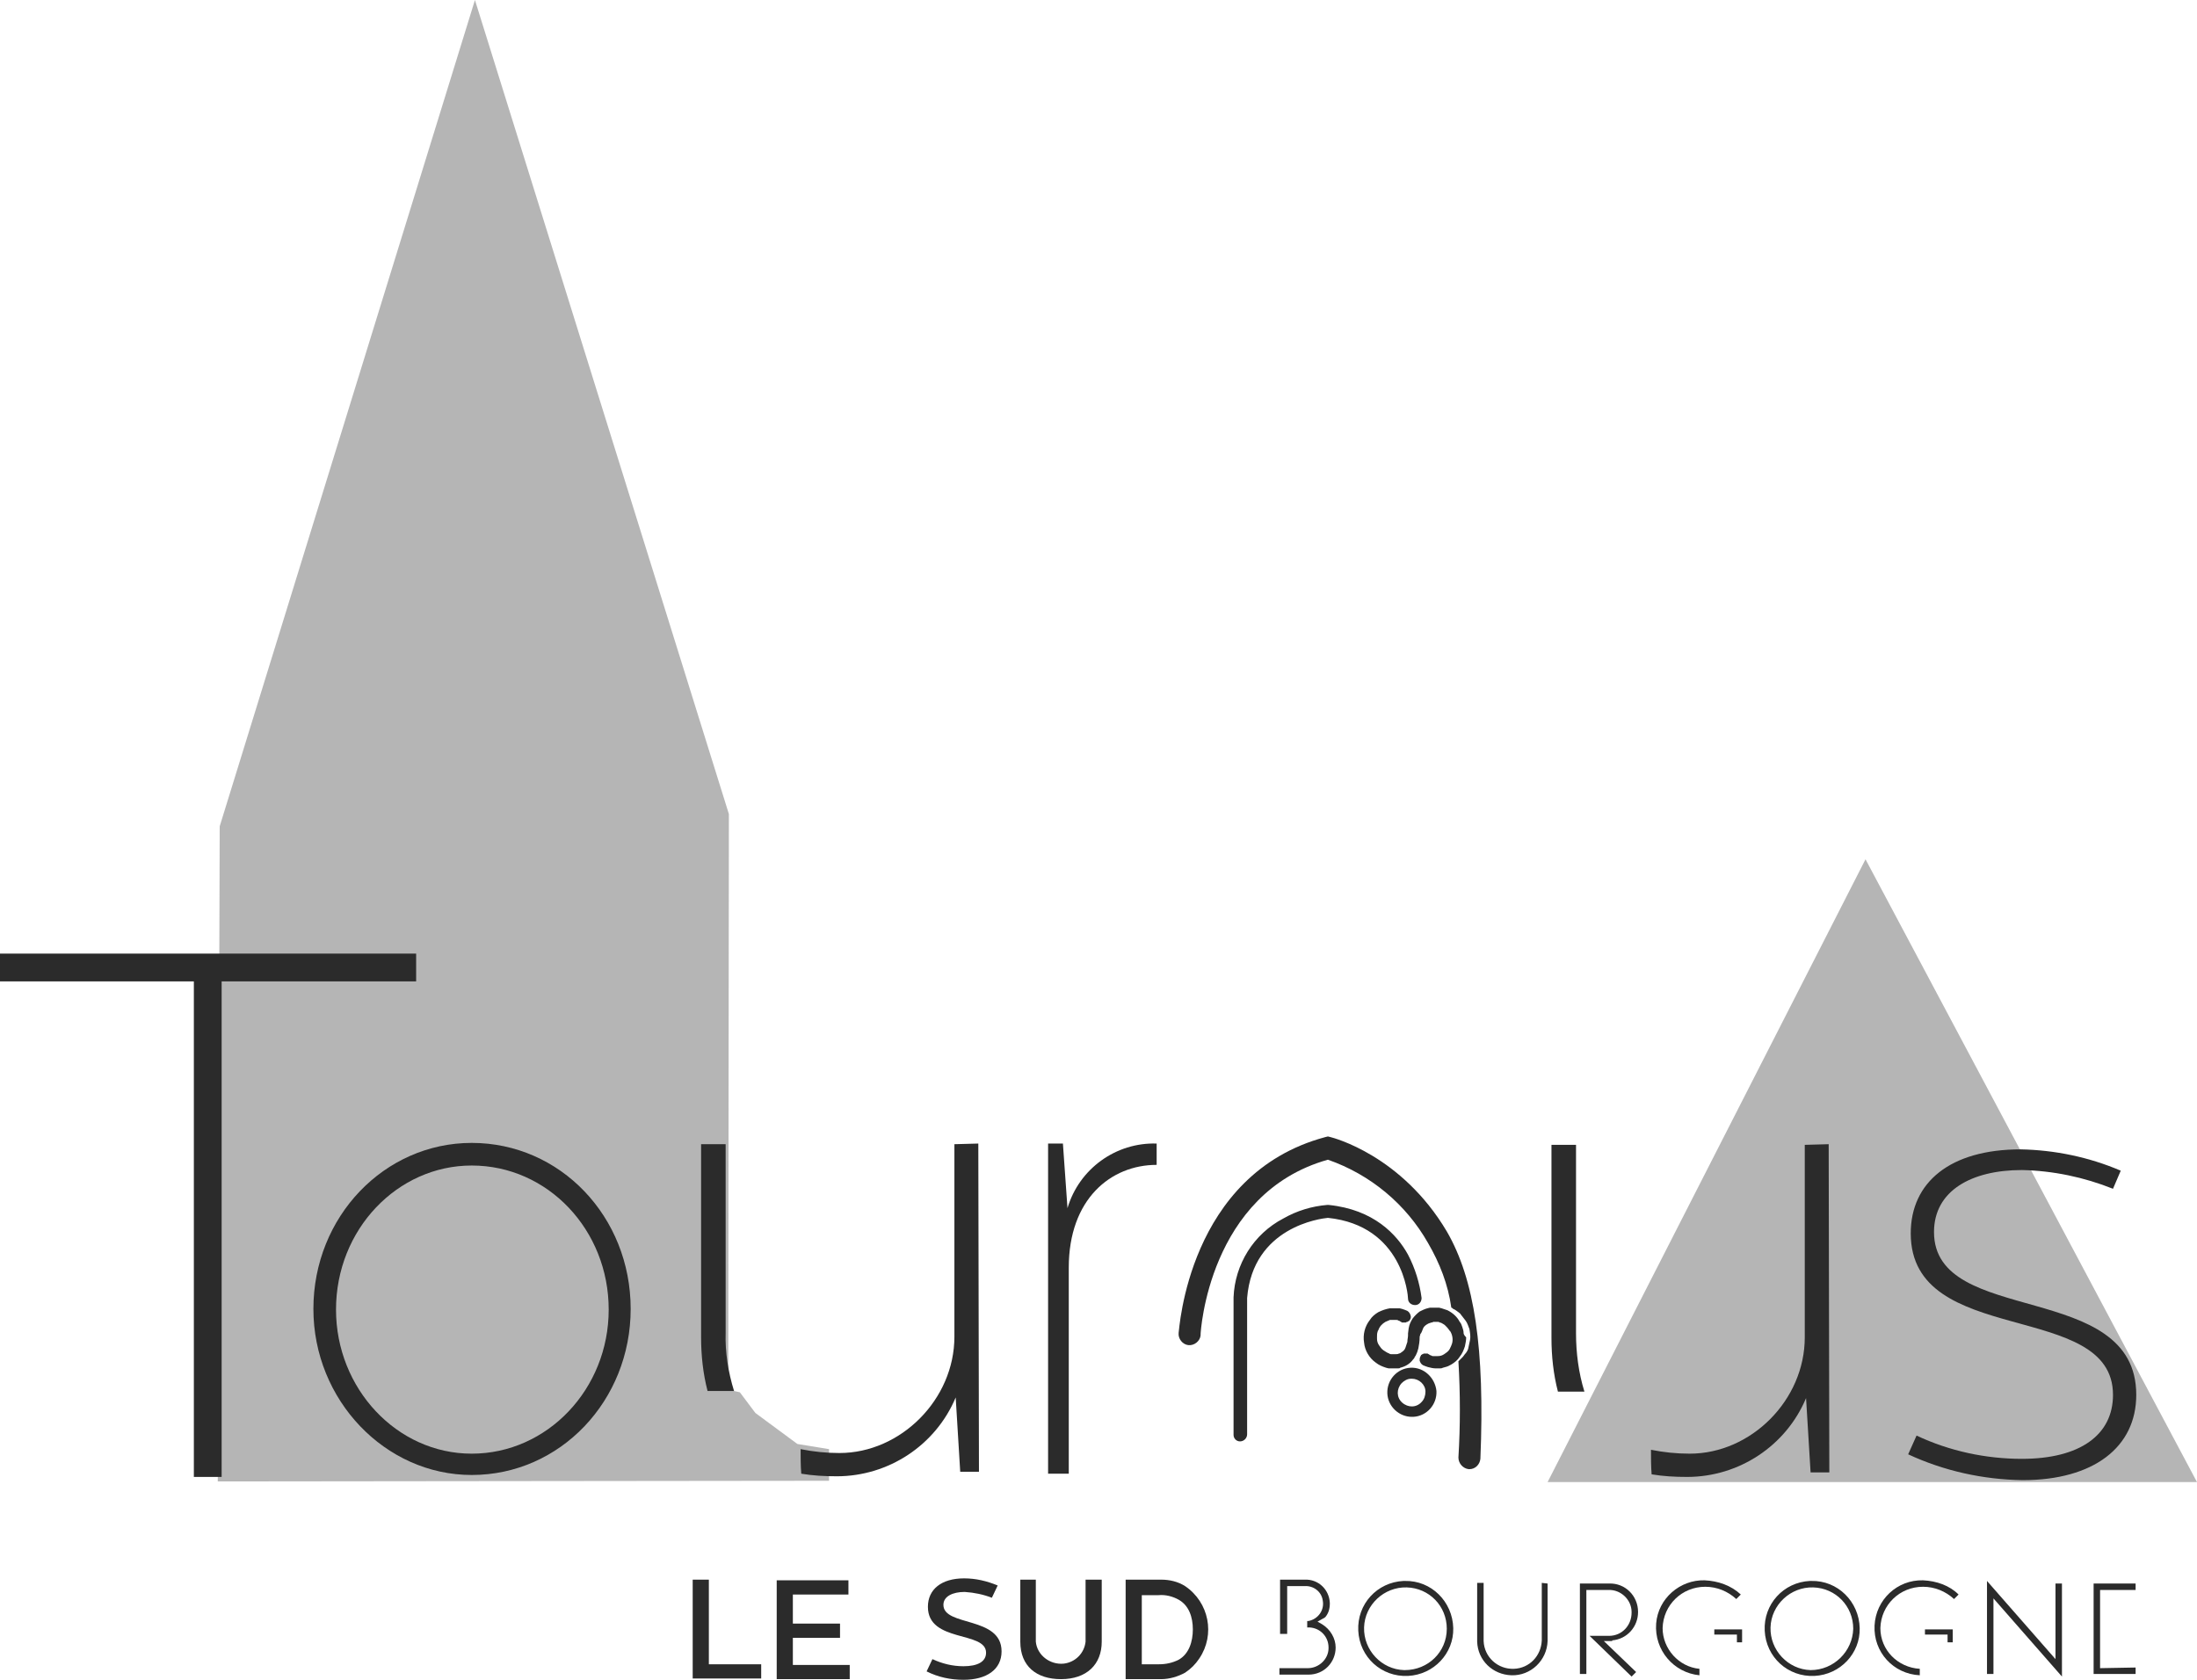 <?xml version="1.0" encoding="utf-8"?>
<!-- Generator: Adobe Illustrator 26.5.0, SVG Export Plug-In . SVG Version: 6.00 Build 0)  -->
<svg version="1.1" id="Calque_1" xmlns="http://www.w3.org/2000/svg" xmlns:xlink="http://www.w3.org/1999/xlink" x="0px" y="0px"
	 viewBox="0 0 340 260" style="enable-background:new 0 0 340 260;" xml:space="preserve">
<style type="text/css">
	.st0{opacity:0.35;fill:#2B2B2B;enable-background:new    ;}
	.st1{fill:#2B2B2B;}
</style>
<path id="Tracé_79680" class="st0" d="M239.5,229.4H340L288.7,133L239.5,229.4z"/>
<path id="Tracé_79681" class="st1" d="M243.9,206.4l0-29.2l-3.8,0v29.9c0,2.8,0.3,5.6,1,8.3h4.1
	C244.3,212.5,243.9,209.4,243.9,206.4"/>
<path id="Tracé_79682" class="st1" d="M279.3,177.2l0,29.8c0,9.7-8.3,18-17.8,18c-2,0-4-0.2-6-0.6c0,1.3,0,2.6,0.1,3.8
	c1.8,0.3,3.6,0.4,5.5,0.4c8,0,15.3-4.8,18.4-12.2l0.7,11.5h2.9l-0.1-50.8L279.3,177.2z"/>
<path id="Tracé_79683" class="st0" d="M33.7,229.3L34,127.9L73.5,0l39.3,126l-0.1,89.1l1.8,0.4l2.4,3.2l6.5,4.8l4.9,0.8l0,4.9l-5,0
	L33.7,229.3z"/>
<path id="Tracé_79684" class="st1" d="M73,176.9c13.7,0,24.6,11.4,24.6,25.7c0,14.2-10.9,25.7-24.6,25.7
	c-13.4,0-24.5-11.6-24.5-25.7C48.5,188.3,59.5,176.9,73,176.9 M52,202.7c0,12.2,9.4,22.3,21,22.3c11.7,0,21.2-10,21.2-22.3
	c0-12.3-9.4-22.3-21.2-22.3C61.5,180.4,52,190.3,52,202.7"/>
<path id="Tracé_79685" class="st1" d="M164.5,177.1l0.7,9.9c1.8-6.1,7.5-10.2,13.8-10v3.3c-7.1,0-13.6,5.3-13.6,15.9v31.9h-3.2
	v-51.1H164.5z"/>
<path id="Tracé_79686" class="st1" d="M295.3,225.1l1.3-2.9c5.1,2.4,10.7,3.6,16.3,3.6c9,0,14.1-3.7,14.1-9.9
	c0-14.8-31.3-7.2-31.3-25c0-7.9,6.1-13,17-13c5.3,0.1,10.6,1.2,15.5,3.3L327,184c-4.5-1.8-9.3-2.8-14.1-2.9
	c-7.8,0-13.6,3.2-13.6,9.6c0,14.7,31.3,7.3,31.3,25.2c0,8.1-6.6,13.2-17.6,13.2C306.9,229,300.9,227.7,295.3,225.1"/>
<path id="Tracé_79687" class="st1" d="M64.4,147.6v4.3H34.3v76.7h-4.3v-76.7H0v-4.3H64.4z"/>
<path id="Tracé_79688" class="st1" d="M217.2,244.7c-4.1,0.2-7.2,3.6-7,7.7c0.2,4.1,3.6,7.2,7.7,7c4-0.2,7.1-3.5,7-7.4
	c-0.1-4.1-3.4-7.4-7.5-7.3C217.3,244.7,217.3,244.7,217.2,244.7 M217.3,258.5c-3.5-0.1-6.3-3.1-6.2-6.6c0.1-3.5,3.1-6.3,6.6-6.2
	c3.5,0.1,6.2,2.9,6.2,6.4c0,3.6-2.9,6.4-6.5,6.4C217.4,258.5,217.4,258.5,217.3,258.5"/>
<path id="Tracé_79689" class="st1" d="M239.5,245.1v8.9c-0.1,3-2.6,5.4-5.6,5.3c-2.9-0.1-5.2-2.3-5.3-5.2v-9.1h1v9
	c0.1,2.5,2.2,4.4,4.7,4.3c2.4-0.1,4.2-2,4.3-4.4v-8.9L239.5,245.1z"/>
<path id="Tracé_79690" class="st1" d="M249.5,253.9c2.3-0.2,4-2.1,4-4.4c0-2.5-2-4.5-4.5-4.4c0,0-0.1,0-0.1,0h-4.4v14h1v-13h3.4
	c1.9-0.1,3.6,1.5,3.6,3.4c0,0,0,0.1,0,0.1c0,2-1.5,3.6-3.5,3.6c0,0-0.1,0-0.1,0H246l6.5,6.3l0.7-0.7l-5-4.8H249.5z"/>
<path id="Tracé_79692" class="st1" d="M269.4,246.8l-0.7,0.7c-1.3-1.2-3-1.9-4.8-1.9c-3.6,0-6.5,2.8-6.6,6.4c0,3.2,2.5,6,5.7,6.3v1
	c-4-0.4-7-3.9-6.7-8c0.3-3.9,3.7-6.8,7.5-6.7C265.9,244.7,267.9,245.4,269.4,246.8"/>
<path id="Tracé_79693" class="st1" d="M280.1,244.7c-4.1,0.2-7.2,3.6-7,7.7c0.2,4.1,3.6,7.2,7.7,7c4-0.2,7.1-3.5,7-7.4
	c-0.1-4.1-3.4-7.4-7.5-7.3C280.2,244.7,280.1,244.7,280.1,244.7 M280.2,258.5c-3.5-0.1-6.3-3.1-6.2-6.6c0.1-3.5,3.1-6.3,6.6-6.2
	c3.5,0.1,6.2,2.9,6.2,6.4C286.7,255.6,283.8,258.5,280.2,258.5C280.2,258.5,280.2,258.5,280.2,258.5"/>
<path id="Tracé_79695" class="st1" d="M303.1,246.8l-0.7,0.7c-1.3-1.2-3-1.9-4.8-1.9c-3.6,0-6.5,2.8-6.6,6.4c0,3.4,2.7,6.1,6.1,6.3
	v1c-4.1-0.2-7.2-3.6-7-7.7c0.2-4,3.5-7.1,7.5-7C299.7,244.7,301.7,245.4,303.1,246.8"/>
<path id="Tracé_79696" class="st1" d="M319.1,245.1v14.4l-10.6-12.1v11.7h-1v-14.4l10.6,12.1v-11.7H319.1z"/>
<path id="Tracé_79697" class="st1" d="M330.5,258.1l0,1l-6.5,0v-14h6.5v1H325v12.1L330.5,258.1z"/>
<path id="Tracé_79698" class="st1" d="M109.7,244.5v13.1h8.1v2.2h-10.6v-15.3H109.7z"/>
<path id="Tracé_79699" class="st1" d="M131.3,244.5v2.3h-8.6v4.5h7.3v2.2h-7.3v4.2h8.8v2.2h-11.3v-15.3H131.3z"/>
<path id="Tracé_79700" class="st1" d="M143.4,258.7l0.9-1.9c1.5,0.7,3.1,1.1,4.8,1.1c2.2,0,3.5-0.7,3.5-2.1c0-3.4-9-1.5-9-7.1
	c0-2.7,2.1-4.4,5.6-4.4c1.8,0,3.5,0.4,5.2,1.1l-0.9,1.9c-1.3-0.5-2.7-0.8-4.2-0.9c-1.9,0-3.3,0.7-3.3,2c0,3.4,9,1.7,9,7.2
	c0,2.8-2.3,4.4-5.9,4.4C147.1,260,145.2,259.6,143.4,258.7"/>
<path id="Tracé_79701" class="st1" d="M160.3,244.5v9.6c0.2,2.1,2.2,3.6,4.3,3.4c1.8-0.2,3.2-1.6,3.4-3.4v-9.6h2.5v9.6
	c0,3.5-2.3,5.8-6.3,5.8c-3.8,0-6.3-2-6.3-5.8v-9.6H160.3z"/>
<path id="Tracé_79702" class="st1" d="M174.2,259.8v-15.3h5.5c1.3,0,2.6,0.3,3.7,1c3.7,2.5,4.7,7.5,2.2,11.2
	c-0.6,0.9-1.3,1.6-2.2,2.2c-1.1,0.6-2.4,1-3.7,1H174.2z M176.7,257.6h2.6c1.1,0,2.1-0.2,3.1-0.7c1.6-0.9,2.2-2.8,2.2-4.7
	c0-1.9-0.6-3.7-2.2-4.6c-0.9-0.5-2-0.8-3.1-0.7h-2.6V257.6z"/>
<path id="Tracé_79703" class="st1" d="M112.3,206.3l0-29.2l-3.8,0V207c0,2.8,0.3,5.6,1,8.3h4.1
	C112.7,212.4,112.2,209.3,112.3,206.3"/>
<path id="Tracé_79704" class="st1" d="M147.7,177.1l0,29.8c0,9.7-8.3,18-17.8,18c-2,0-4-0.2-6-0.6c0,1.3,0,2.6,0.1,3.8
	c1.8,0.3,3.6,0.4,5.5,0.4c8,0,15.3-4.8,18.4-12.2l0.7,11.5h2.9l-0.1-50.8L147.7,177.1z"/>
<path id="Tracé_79705" class="st1" d="M206.7,255c0,2.3-1.8,4.2-4.2,4.2c0,0-0.1,0-0.1,0h-4.4v-1h3.8l0.6,0c1.7,0,3.2-1.4,3.2-3.1
	c0,0,0,0,0-0.1c0-1.7-1.3-3-2.9-3.1h-0.4v-1l0.2,0c1.5-0.3,2.5-1.7,2.2-3.2c-0.2-1.4-1.5-2.3-2.8-2.2h-2.7l0,7.4h-1.1l0-8.4h3.8
	c2.1-0.1,3.8,1.5,3.9,3.6c0,0,0,0.1,0,0.1c0,0.8-0.2,1.5-0.7,2.1c-0.1,0.1-0.3,0.2-0.5,0.3l-0.7,0.4l0.7,0.4
	C205.9,252.2,206.7,253.6,206.7,255"/>
<path id="Tracé_79706" class="st1" d="M223.9,190.6c-7-11.8-17.6-14.5-18-14.6l-0.4-0.1l-0.4,0.1c-21.3,5.7-22.6,30-22.7,30.3
	c-0.1,0.9,0.6,1.8,1.5,1.9c0.9,0.1,1.8-0.6,1.9-1.5c0-0.1,0-0.2,0-0.2c0-0.2,1.2-21.8,19.7-27c6.6,2.3,12.1,6.9,15.5,12.9
	c1.8,3.1,3.1,6.4,3.6,10c0.1,0,0.2,0.1,0.3,0.2c0.3,0.1,0.5,0.3,0.8,0.5c0.1,0.1,0.3,0.2,0.4,0.4c0.2,0.3,0.5,0.6,0.7,0.9
	c0.3,0.4,0.4,0.8,0.6,1.3c0.1,0.6,0.2,1.1,0.1,1.7c-0.1,0.5-0.2,0.9-0.3,1.4c-0.1,0.3-0.3,0.6-0.5,0.8c-0.1,0.1-0.2,0.3-0.3,0.4l0,0
	l0,0c0,0-0.1,0.1-0.1,0.1c-0.2,0.2-0.4,0.4-0.6,0.6c0.3,5,0.3,10,0,14.9c0,0.9,0.7,1.7,1.6,1.8c0,0,0,0,0,0h0.1
	c0.9,0,1.6-0.7,1.7-1.6C229.8,208.8,228.2,198,223.9,190.6"/>
<path id="Tracé_79707" class="st1" d="M220,217c-0.8,0.9-2.1,0.9-3,0.1s-0.9-2.1-0.1-3c0.4-0.4,0.9-0.7,1.5-0.7c0,0,0.1,0,0.1,0
	c1.1,0,2.1,0.9,2.1,2C220.6,216,220.4,216.6,220,217 M218.3,211.7c-2.1,0.1-3.7,1.9-3.6,4c0.1,2,1.8,3.6,3.8,3.6h0.2
	c2.1-0.1,3.7-1.9,3.6-4c0,0,0,0,0,0C222.1,213.3,220.4,211.6,218.3,211.7"/>
<path id="Tracé_79708" class="st1" d="M226.5,206.3c0-0.3-0.1-0.6-0.2-0.9c-0.1-0.3-0.2-0.6-0.4-0.8c-0.4-0.8-1.1-1.4-1.9-1.8
	c-0.3-0.1-0.6-0.2-0.9-0.3c-0.1,0-0.3-0.1-0.4-0.1c0,0-0.1,0-0.1,0c-0.1,0-0.3,0-0.4,0h0c-0.1,0-0.3,0-0.4,0c0,0-0.1,0-0.1,0
	c-0.1,0-0.3,0-0.4,0s-0.3,0.1-0.4,0.1c-0.4,0.1-0.8,0.3-1.2,0.5c-0.4,0.3-0.8,0.7-1.1,1.1c-0.3,0.5-0.5,0.9-0.6,1.5
	c0,0.1-0.1,0.7-0.1,0.8l0,0.3c0,0.3-0.1,0.6-0.1,1c-0.1,0.3-0.2,0.6-0.3,0.9c-0.1,0.3-0.3,0.5-0.6,0.7c-0.1,0.1-0.3,0.2-0.4,0.2
	c-0.2,0.1-0.3,0.1-0.5,0.1c-0.1,0-0.2,0-0.3,0h0c0,0,0,0-0.1,0c-0.1,0-0.2,0-0.2,0l-0.1,0c-0.1,0-0.2,0-0.3-0.1
	c-0.3-0.1-0.6-0.3-0.9-0.5c-0.3-0.2-0.5-0.5-0.7-0.8c-0.2-0.3-0.3-0.6-0.3-1c0-0.1,0-0.2,0-0.3c0-0.3,0-0.5,0.1-0.8
	c0-0.1,0.1-0.2,0.1-0.2c0.2-0.6,0.6-1,1.1-1.3c0.2-0.1,0.5-0.2,0.7-0.3c0.1,0,0.2,0,0.3,0c0.1,0,0.2,0,0.3,0c0,0,0,0,0,0s0,0,0.1,0
	c0.1,0,0.2,0,0.2,0c0,0,0.1,0,0.1,0c0.1,0,0.2,0,0.3,0.1c0.1,0,0.3,0.1,0.4,0.2c0.1,0,0.1,0.1,0.2,0.1c0,0,0,0,0.1,0
	c0,0,0.1,0,0.1,0h0.1c0.1,0,0.1,0,0.2,0h0c0.1,0,0.1,0,0.2-0.1c0,0,0,0,0.1,0c0,0,0.1,0,0.1-0.1c0,0,0,0,0.1,0
	c0.1,0,0.1-0.1,0.1-0.1c0.2-0.2,0.3-0.5,0.2-0.8c-0.1-0.3-0.2-0.5-0.5-0.7c-0.2-0.1-0.5-0.2-0.8-0.3c-0.1,0-0.3-0.1-0.4-0.1
	c0,0-0.1,0-0.1,0c-0.1,0-0.2,0-0.4,0c0,0,0,0-0.1,0c-0.1,0-0.3,0-0.4,0c0,0-0.1,0-0.1,0c-0.1,0-0.3,0-0.4,0
	c-0.6,0.1-1.2,0.3-1.8,0.6c-0.5,0.3-1,0.7-1.3,1.2c-0.8,1-1.1,2.3-0.9,3.5c0.1,1.2,0.8,2.4,1.8,3.1c0.5,0.4,1,0.6,1.6,0.8
	c0.1,0,0.3,0.1,0.4,0.1c0,0,0.1,0,0.1,0c0.1,0,0.3,0,0.4,0h0c0.1,0,0.3,0,0.4,0h0.1c0.1,0,0.3,0,0.4,0c0.2,0,0.3,0,0.4-0.1
	c0.8-0.2,1.5-0.6,2-1.3c0.1-0.1,0.2-0.2,0.2-0.3c0.1-0.1,0.1-0.2,0.2-0.3c0.2-0.4,0.3-0.7,0.4-1.1c0.1-0.5,0.2-1.1,0.2-1.7v0
	c0-0.1,0-0.2,0.1-0.4c0-0.1,0-0.2,0.1-0.2c0.1-0.2,0.2-0.4,0.3-0.7c0.1-0.3,0.3-0.5,0.6-0.7c0.1,0,0.1-0.1,0.2-0.1
	c0.1-0.1,0.3-0.1,0.5-0.2c0.1,0,0.2,0,0.3-0.1c0.1,0,0.2,0,0.3,0c0,0,0,0,0,0c0,0,0,0,0.1,0c0.1,0,0.2,0,0.2,0l0.1,0
	c0.1,0,0.2,0,0.3,0.1c0.2,0,0.3,0.1,0.5,0.2c0.2,0.1,0.3,0.2,0.4,0.3c0.2,0.2,0.4,0.4,0.6,0.7c0,0,0,0.1,0.1,0.1
	c0.4,0.6,0.5,1.4,0.3,2c-0.1,0.3-0.2,0.5-0.3,0.7c0,0.1-0.1,0.1-0.1,0.2c-0.2,0.3-0.5,0.5-0.8,0.7c-0.3,0.2-0.6,0.3-1,0.3
	c-0.1,0-0.2,0-0.3,0h0c0,0,0,0-0.1,0c-0.1,0-0.2,0-0.2,0c0,0-0.1,0-0.1,0c-0.1,0-0.2,0-0.3-0.1c-0.1,0-0.3-0.1-0.4-0.2
	c-0.1,0-0.1-0.1-0.2-0.1c0,0,0,0-0.1,0c0,0-0.1,0-0.1,0h-0.1c-0.1,0-0.1,0-0.2,0h0c-0.1,0-0.1,0-0.2,0.1c0,0,0,0-0.1,0
	c0,0-0.1,0.1-0.1,0.1c0,0,0,0,0,0c-0.1,0-0.1,0.1-0.1,0.1c0,0.1-0.1,0.1-0.1,0.2c-0.1,0.2-0.1,0.4-0.1,0.6c0.1,0.3,0.2,0.5,0.5,0.7
	c0.2,0.1,0.5,0.2,0.8,0.3c0.4,0.1,0.8,0.2,1.2,0.2c0.2,0,0.4,0,0.6,0c0.2,0,0.3,0,0.5-0.1c0.4-0.1,0.8-0.2,1.1-0.4
	c0.1,0,0.1-0.1,0.2-0.1c0.5-0.3,1-0.7,1.3-1.2c0.4-0.5,0.6-1,0.8-1.6c0.1-0.5,0.2-0.9,0.2-1.4C226.5,206.6,226.5,206.4,226.5,206.3"
	/>
<path id="Tracé_79709" class="st1" d="M191.9,223.1c-0.6,0-1-0.5-1-1v-21.3c0.2-5.1,3.1-9.8,7.7-12.2c2.1-1.2,4.4-1.9,6.8-2.1h0.1
	l0.1,0c7,0.7,10.6,4.6,12.3,7.7c1.1,2.1,1.8,4.4,2.1,6.7c0,0.6-0.4,1.1-1,1.1c-0.6,0-1.1-0.4-1.1-1c0-0.5-0.8-11.3-12.4-12.5
	c-1.1,0.1-11.6,1.4-12.5,12.4V222C193,222.6,192.5,223.1,191.9,223.1"/>
<path id="Tracé_37" class="st1" d="M269.6,252.2v2h-0.8V253h-3.5v-0.8H269.6z"/>
<path id="Tracé_40" class="st1" d="M302.2,252.2v2h-0.8V253h-3.5v-0.8H302.2z"/>
</svg>

